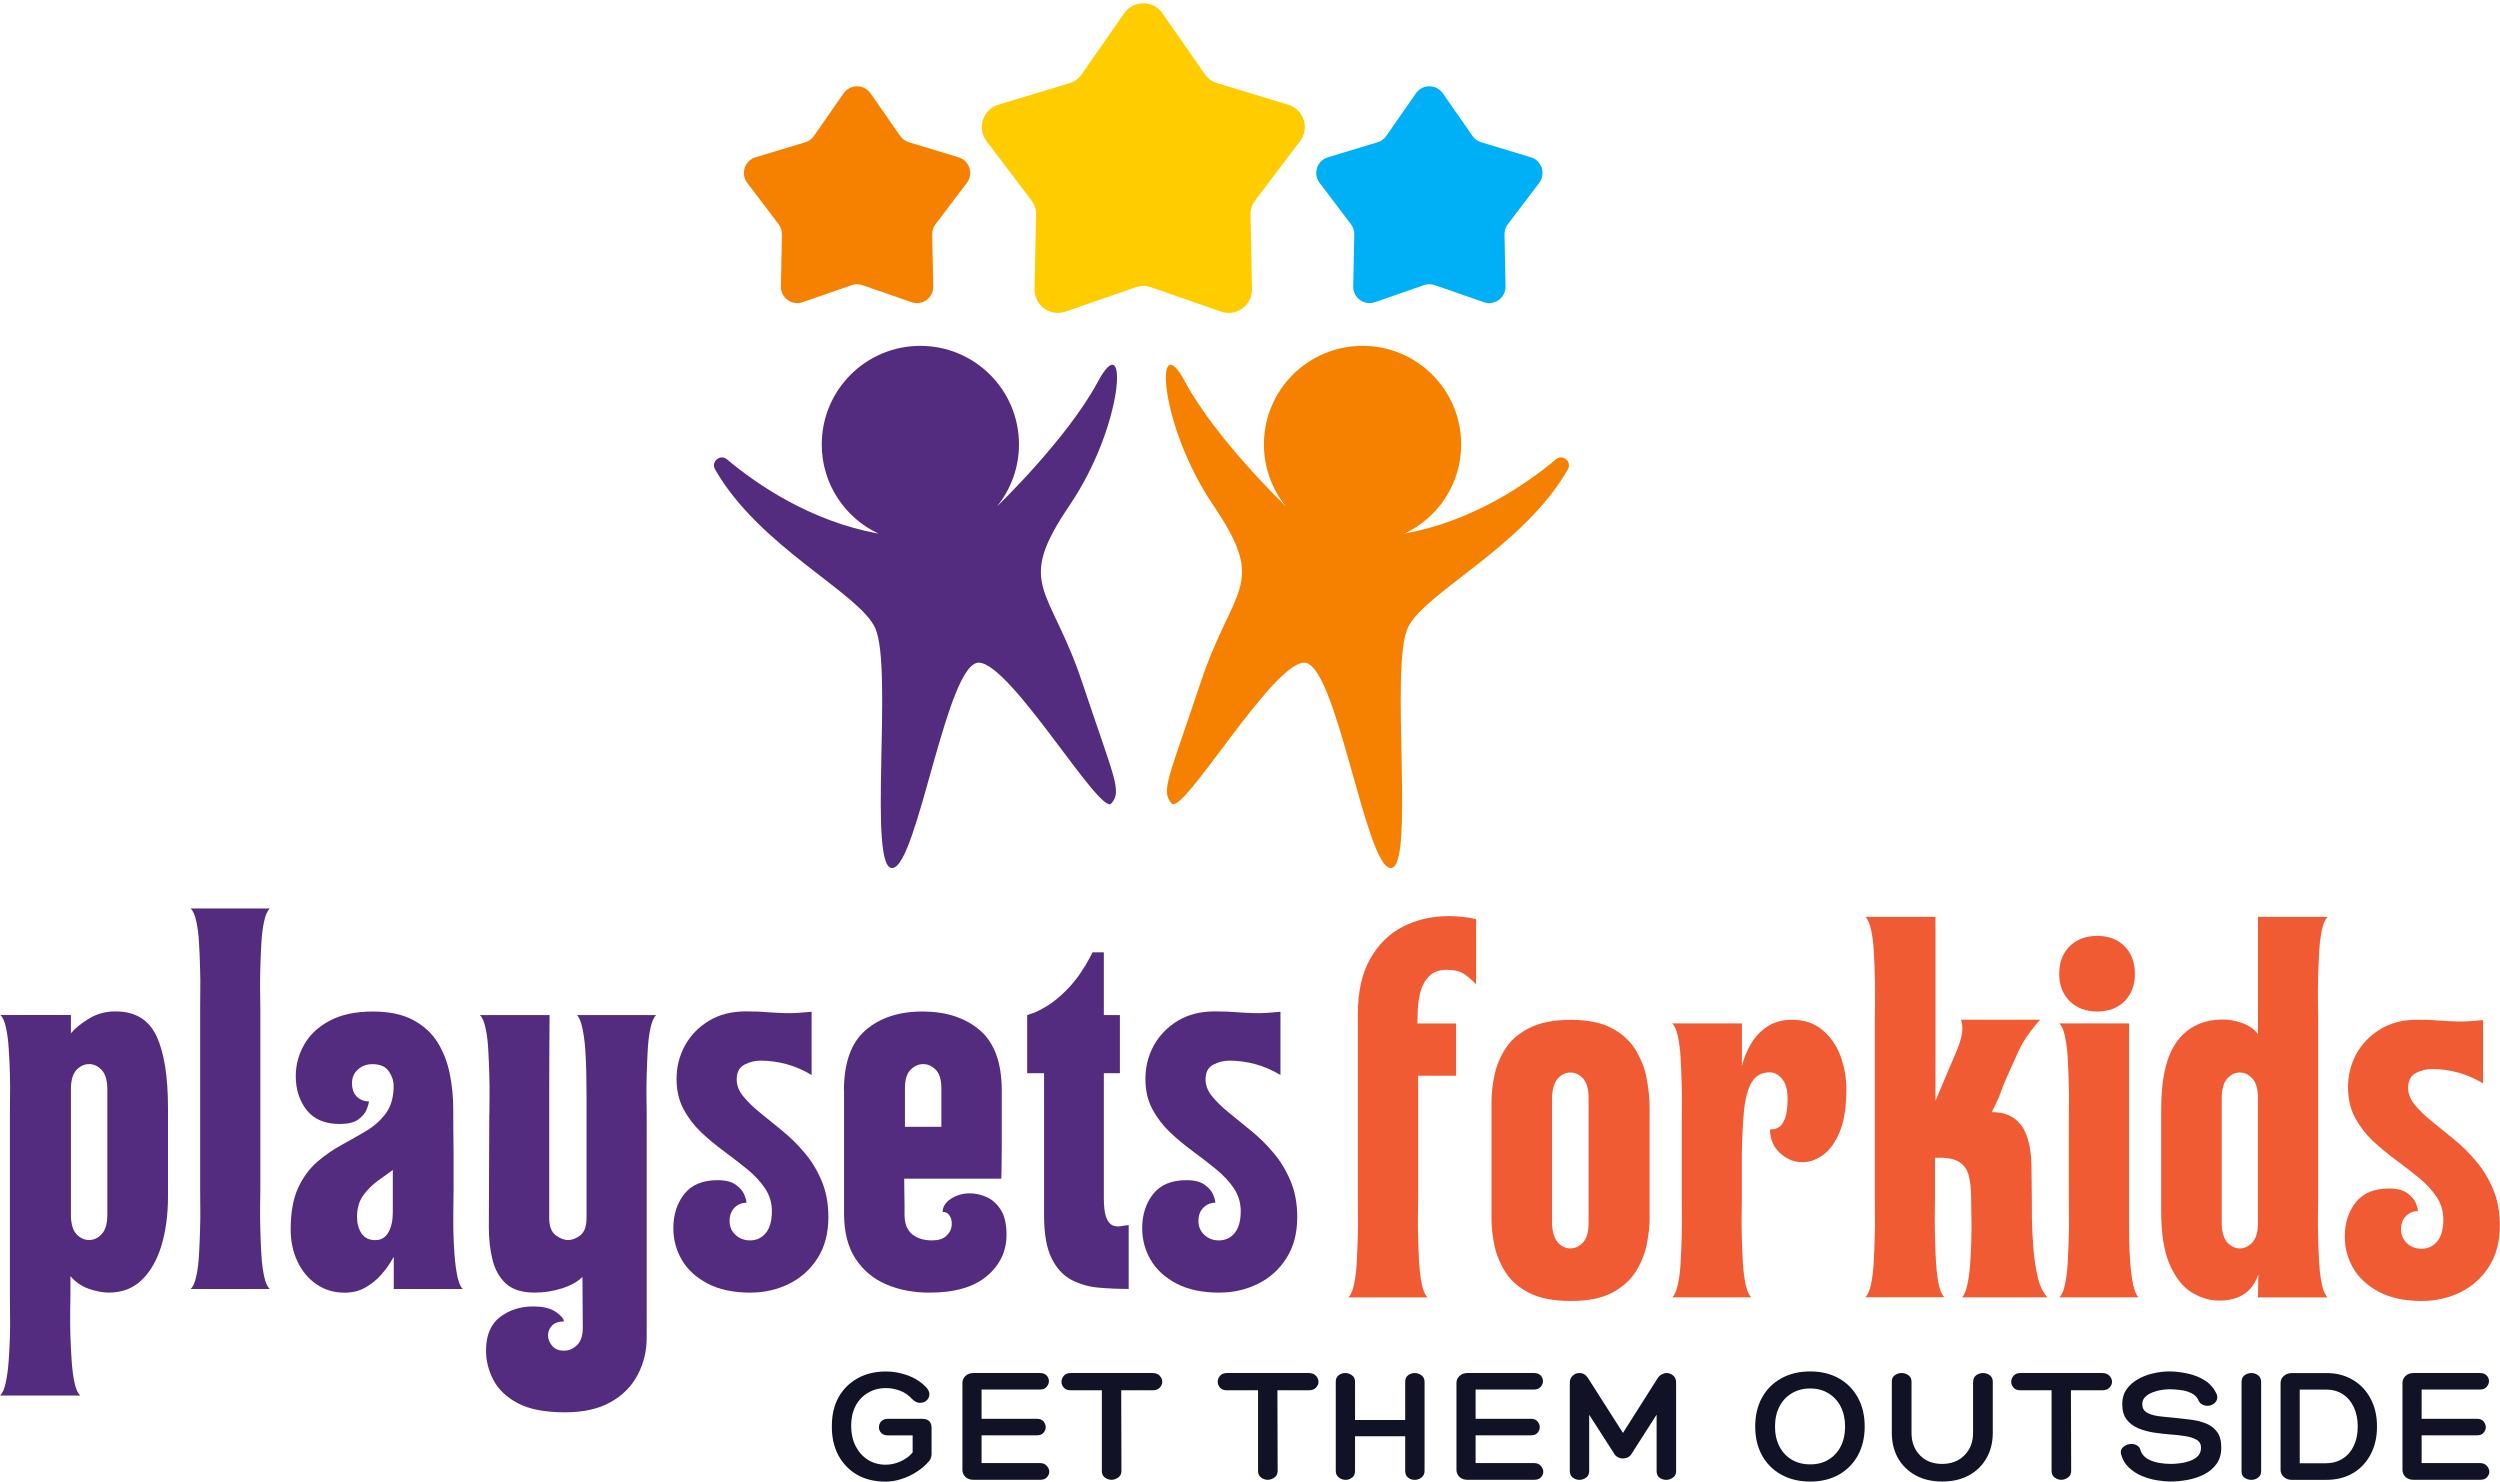 <?xml version="1.0" encoding="UTF-8"?><svg id="Layer_2" xmlns="http://www.w3.org/2000/svg" xmlns:xlink="http://www.w3.org/1999/xlink" viewBox="0 0 451.63 267.65"><defs><style>.cls-1{fill:#121226;}.cls-1,.cls-2,.cls-3,.cls-4,.cls-5,.cls-6,.cls-7{stroke-width:0px;}.cls-8{clip-path:url(#clippath-2);}.cls-2{fill:#00b0f6;}.cls-3{fill:#f68000;}.cls-4{fill:none;}.cls-9{clip-path:url(#clippath-1);}.cls-5{fill:#542c7f;}.cls-10{clip-path:url(#clippath);}.cls-6{fill:#f15b33;}.cls-7{fill:#fc0;}</style><clipPath id="clippath"><rect class="cls-4" x="176.79" width="60" height="57.24"/></clipPath><clipPath id="clippath-1"><rect class="cls-4" x="128.79" y="61.24" width="73.33" height="95.76"/></clipPath><clipPath id="clippath-2"><rect class="cls-4" x="210.12" y="61.24" width="73.33" height="95.76"/></clipPath></defs><g id="Layer_1-2"><g class="cls-10"><path class="cls-7" d="M209.99,2.4l7.66,11c.54.78,1.33,1.35,2.24,1.63l12.83,3.89c2.81.85,3.91,4.24,2.14,6.58l-8.1,10.68c-.57.76-.88,1.69-.85,2.64l.27,13.4c.06,2.94-2.83,5.03-5.6,4.07l-12.66-4.4c-.9-.31-1.87-.31-2.77,0l-12.66,4.4c-2.78.96-5.66-1.13-5.6-4.07l.28-13.4c.02-.95-.28-1.88-.86-2.64l-8.09-10.68c-1.78-2.34-.67-5.73,2.14-6.58l12.83-3.89c.91-.27,1.7-.84,2.24-1.63l7.65-11c1.68-2.41,5.25-2.41,6.93,0Z"/></g><path class="cls-3" d="M157.26,16.86l5.36,7.7c.38.55.93.95,1.57,1.14l8.98,2.72c1.97.6,2.74,2.97,1.5,4.61l-5.67,7.48c-.41.53-.61,1.18-.6,1.84l.19,9.39c.04,2.06-1.98,3.53-3.92,2.85l-8.87-3.08c-.63-.22-1.31-.22-1.94,0l-8.87,3.08c-1.94.68-3.96-.8-3.92-2.85l.19-9.39c.01-.66-.2-1.31-.6-1.84l-5.67-7.48c-1.24-1.64-.47-4.02,1.49-4.61l8.99-2.72c.64-.19,1.19-.59,1.57-1.14l5.36-7.7c1.18-1.69,3.68-1.69,4.85,0Z"/><path class="cls-2" d="M260.65,16.86l5.36,7.7c.38.55.93.95,1.57,1.14l8.98,2.72c1.97.6,2.74,2.97,1.5,4.61l-5.67,7.48c-.4.53-.61,1.18-.6,1.84l.19,9.39c.04,2.06-1.98,3.53-3.93,2.85l-8.86-3.08c-.63-.22-1.31-.22-1.94,0l-8.86,3.08c-1.95.68-3.97-.8-3.93-2.85l.19-9.39c.02-.66-.2-1.31-.6-1.84l-5.67-7.48c-1.24-1.64-.47-4.02,1.5-4.61l8.98-2.72c.64-.19,1.19-.59,1.57-1.14l5.36-7.7c1.17-1.69,3.67-1.69,4.85,0Z"/><g class="cls-9"><path class="cls-5" d="M193.22,91.28c9.95-14.64,10.66-32.69,5.11-22.32s-18.23,22.54-18.23,22.54h0c2.48-3.07,3.98-6.96,3.98-11.21,0-9.84-7.97-17.81-17.82-17.81s-17.81,7.97-17.81,17.81c0,7.13,4.19,13.26,10.23,16.1-.02,0-.04,0-.06,0-12.23-2.26-21.86-8.85-27.29-13.41-1.22-1.02-2.95.42-2.16,1.8,8.01,14.05,26.08,22.34,28.94,28.68,3.27,7.25-1.42,43.78,3.13,43.35s9.81-37.39,15.64-37.1c5.83.28,21.89,27.72,23.88,25.44s.57-4.41-5.26-21.89-12.22-17.34-2.27-31.98Z"/></g><g class="cls-8"><path class="cls-3" d="M219.19,91.28c-9.95-14.64-10.66-32.69-5.11-22.32s18.23,22.54,18.23,22.54h0c-2.48-3.07-3.98-6.96-3.98-11.21,0-9.84,7.97-17.81,17.82-17.81s17.81,7.97,17.81,17.81c0,7.13-4.19,13.26-10.23,16.1.02,0,.04,0,.06,0,12.23-2.26,21.86-8.85,27.29-13.41,1.22-1.02,2.95.42,2.16,1.8-8.01,14.05-26.08,22.34-28.94,28.68-3.27,7.25,1.42,43.78-3.13,43.35s-9.81-37.39-15.64-37.1c-5.83.28-21.89,27.72-23.88,25.44s-.57-4.41,5.26-21.89,12.22-17.34,2.27-31.98Z"/></g><path class="cls-5" d="M0,252.1c.44-.39.78-1.15,1.02-2.27.25-1.11.43-2.41.54-3.9.11-1.47.19-2.98.23-4.52.04-1.53.05-2.93.02-4.21-.02-1.28-.02-2.27-.02-2.98v-32.98c0-.69,0-1.68.02-2.96.03-1.28.02-2.68-.02-4.21-.04-1.54-.11-3.05-.21-4.52-.08-1.48-.25-2.78-.5-3.9-.24-1.13-.58-1.89-1.02-2.29h12.75v3.31c.73-.89,1.82-1.77,3.25-2.65,1.43-.88,3.03-1.31,4.79-1.31,3.55,0,6.03,1.49,7.42,4.46,1.39,2.96,2.08,7.3,2.08,13.02v15.96c0,3.29-.4,6.25-1.19,8.88-.79,2.61-1.98,4.68-3.56,6.21-1.58,1.52-3.56,2.27-5.94,2.27-1.1,0-2.31-.23-3.63-.69-1.32-.47-2.43-1.23-3.31-2.29v3.63c0,.71-.02,1.7-.04,2.98-.02,1.28,0,2.68.04,4.21.05,1.54.13,3.06.23,4.56.11,1.5.28,2.8.52,3.92.25,1.13.59,1.88,1.04,2.27H0ZM12.81,196.58v23.08c.04,1.54.39,2.66,1.04,3.33.67.68,1.42,1.02,2.25,1.02s1.57-.34,2.23-1.02c.67-.68,1.02-1.79,1.06-3.33v-23.08c-.04-1.54-.4-2.65-1.06-3.33-.66-.68-1.4-1.02-2.23-1.02s-1.58.34-2.25,1.02c-.66.68-1,1.79-1.04,3.33Z"/><path class="cls-5" d="M34.43,164.12h14.31c-.43.41-.77,1.17-1.02,2.29-.24,1.11-.41,2.41-.5,3.88-.08,1.47-.15,2.98-.19,4.52s-.06,2.95-.04,4.23c.03,1.27.04,2.25.04,2.96v32.98c0,.71-.02,1.7-.04,2.98-.02,1.27,0,2.67.04,4.21s.1,3.05.19,4.52c.09,1.47.26,2.77.5,3.9.25,1.13.59,1.89,1.02,2.27h-14.31c.44-.39.78-1.15,1.02-2.27.25-1.13.42-2.42.5-3.9.08-1.47.15-2.98.19-4.52.05-1.54.07-2.94.04-4.21-.02-1.28-.02-2.27-.02-2.98v-32.98c0-.71,0-1.69.02-2.96.03-1.28.01-2.69-.04-4.23-.04-1.54-.1-3.05-.19-4.52-.08-1.47-.25-2.76-.5-3.88-.24-1.13-.58-1.89-1.02-2.29Z"/><path class="cls-5" d="M62.2,233.52c-1.85,0-3.51-.49-4.98-1.48-1.47-1-2.63-2.36-3.46-4.1-.83-1.73-1.25-3.68-1.25-5.83,0-3.08.45-5.59,1.35-7.52.9-1.93,2.05-3.5,3.46-4.71,1.4-1.21,2.9-2.24,4.48-3.1,1.58-.86,3.07-1.71,4.48-2.56,1.42-.86,2.57-1.92,3.48-3.17.9-1.26,1.35-2.9,1.35-4.92,0-.89-.29-1.76-.88-2.6-.57-.86-1.56-1.29-2.96-1.29-1.02,0-1.89.32-2.6.96-.72.64-1.08,1.46-1.08,2.46,0,1.06.29,1.88.88,2.46.59.57,1.32.85,2.17.85,0,.31-.14.79-.4,1.46-.27.66-.77,1.26-1.52,1.81-.75.54-1.85.81-3.31.81-2.68,0-4.68-.83-6-2.5-1.32-1.68-1.98-3.73-1.98-6.15,0-2.01.51-3.91,1.52-5.69,1.01-1.79,2.55-3.23,4.63-4.33,2.07-1.09,4.66-1.65,7.77-1.65,2.94,0,5.36.51,7.25,1.52,1.9,1,3.38,2.35,4.44,4.04,1.05,1.7,1.79,3.59,2.21,5.69.42,2.08.63,4.2.63,6.35v1.17c0,.77,0,1.77.02,3,.03,1.22.04,2.51.04,3.85v6.63c0,.71-.02,1.7-.04,2.98-.02,1.27-.02,2.67,0,4.21.03,1.54.09,3.05.21,4.52.11,1.47.28,2.77.52,3.9.25,1.13.57,1.89.96,2.27h-12.46v-5.81s-.2.33-.6,1c-.39.66-.96,1.41-1.71,2.27-.75.86-1.68,1.61-2.77,2.25-1.1.64-2.38.96-3.83.96ZM70.97,211.35c-.79.57-1.7,1.22-2.71,1.96-1,.72-1.88,1.6-2.63,2.63-.75,1.03-1.13,2.33-1.13,3.92,0,1.16.27,2.14.81,2.96.55.81,1.38,1.21,2.48,1.21s1.84-.47,2.38-1.42c.53-.94.79-2.15.79-3.6v-7.65Z"/><path class="cls-5" d="M88.41,201.25c0-.69,0-1.68.02-2.96.03-1.28.01-2.68-.04-4.21-.04-1.54-.1-3.05-.19-4.52-.08-1.48-.25-2.78-.5-3.9-.24-1.13-.58-1.89-1.02-2.29h12.6c0,2.17-.02,4.33-.04,6.48-.02,2.16-.02,4.33-.02,6.52v23.63c0,1.53.4,2.58,1.19,3.17.79.57,1.53.85,2.23.85s1.44-.28,2.19-.85c.75-.58,1.13-1.64,1.13-3.17v-21.65c0-1.28-.02-2.68-.04-4.21-.02-1.54-.08-3.06-.19-4.56-.11-1.5-.29-2.8-.54-3.92-.24-1.13-.56-1.89-.96-2.29h14.31c-.43.41-.77,1.17-1.02,2.29-.24,1.11-.41,2.42-.5,3.92-.08,1.5-.15,3.02-.19,4.56-.04,1.53-.06,2.93-.04,4.21.03,1.28.04,2.27.04,2.98v40.23c0,2.5-.55,4.78-1.65,6.85-1.1,2.07-2.74,3.71-4.92,4.92-2.18,1.21-4.92,1.81-8.21,1.81-3.61,0-6.45-.55-8.52-1.65-2.06-1.1-3.53-2.51-4.42-4.23-.88-1.71-1.31-3.47-1.31-5.27,0-2.72.83-4.74,2.5-6.04,1.68-1.29,3.69-1.94,6.02-1.94,1.75,0,3.11.32,4.08.98.97.67,1.46,1.24,1.46,1.73-.93,0-1.64.25-2.13.75-.49.51-.73,1.09-.73,1.75s.24,1.29.73,1.88c.48.59,1.19.9,2.13.9s1.71-.34,2.4-1.02c.68-.68,1.02-1.72,1.02-3.13l-.06-9.17c-.88.88-2.12,1.57-3.73,2.08-1.6.5-3.24.75-4.92.75-2.24,0-3.95-.54-5.15-1.6-1.18-1.08-1.99-2.51-2.44-4.29-.45-1.79-.67-3.76-.67-5.92,0-3.39.01-6.8.04-10.23.03-3.43.04-6.84.04-10.23Z"/><path class="cls-5" d="M135.64,233.52c-3.13,0-5.74-.55-7.83-1.65-2.08-1.11-3.64-2.54-4.65-4.29-1.02-1.76-1.52-3.66-1.52-5.69,0-2.46.66-4.52,1.98-6.19,1.32-1.67,3.32-2.5,6-2.5,1.46,0,2.56.28,3.31.83.75.54,1.26,1.14,1.52,1.77.26.63.4,1.12.4,1.48-.85,0-1.57.3-2.17.9-.58.58-.88,1.39-.88,2.4s.36,1.85,1.08,2.52c.72.66,1.59.98,2.6.98,1.19,0,2.15-.45,2.88-1.35.72-.9,1.08-2.21,1.08-3.92,0-1.54-.42-2.92-1.25-4.15-.83-1.23-1.91-2.38-3.21-3.44-1.29-1.05-2.68-2.13-4.15-3.21-1.47-1.08-2.86-2.23-4.17-3.46-1.29-1.23-2.35-2.63-3.19-4.19-.83-1.57-1.25-3.38-1.25-5.44,0-2.17.5-4.17,1.5-6.02,1.01-1.84,2.46-3.34,4.33-4.48,1.88-1.14,4.1-1.71,6.69-1.71,1.58,0,2.91.05,3.98.15,1.08.08,2.21.14,3.4.17,1.19.02,2.69-.07,4.5-.25v11.42c-1.49-.89-3-1.54-4.54-1.96s-3.1-.63-4.69-.63c-1.02,0-1.97.24-2.88.71-.91.46-1.38,1.3-1.42,2.52-.04,1.11.33,2.16,1.13,3.15.79.99,1.81,1.99,3.06,3,1.25,1.02,2.59,2.1,4.02,3.27,1.43,1.16,2.77,2.47,4.02,3.96,1.26,1.47,2.3,3.17,3.1,5.08.82,1.91,1.23,4.1,1.23,6.6,0,2.91-.66,5.37-1.96,7.4-1.29,2.03-3.01,3.57-5.15,4.63-2.13,1.05-4.44,1.58-6.94,1.58Z"/><path class="cls-5" d="M152.46,196.98c0-4.97,1.29-8.59,3.88-10.85,2.59-2.26,6.03-3.4,10.31-3.4s7.76,1.14,10.38,3.4c2.63,2.27,3.94,5.89,3.94,10.85v10.35c0,1.67-.02,3.02-.04,4.06-.03,1.03-.04,1.54-.04,1.54h-17.54c0,.57,0,1.3.02,2.19.03.88.04,1.74.04,2.6v1.94c.05,1.54.54,2.67,1.46,3.38.93.7,2.09,1.04,3.5,1.04,1.14,0,1.99-.26,2.56-.79.57-.53.9-1.11.98-1.77.09-.67,0-1.26-.29-1.79-.28-.53-.72-.79-1.33-.79,0-.93.5-1.72,1.5-2.38,1.01-.65,2.14-.98,3.38-.98,1.05,0,2.09.23,3.1.69,1.01.46,1.86,1.23,2.54,2.31.68,1.07,1.02,2.57,1.02,4.5,0,2.96-1.18,5.44-3.54,7.44-2.35,2-5.81,3-10.38,3-2.86,0-5.46-.49-7.79-1.48-2.33-1-4.2-2.55-5.58-4.67-1.38-2.11-2.06-4.81-2.06-8.1v-22.29ZM163.48,196.58v6.98h6.58v-6.98c0-1.54-.34-2.65-1.02-3.33-.68-.68-1.44-1.02-2.27-1.02s-1.59.34-2.27,1.02c-.68.68-1.02,1.79-1.02,3.33Z"/><path class="cls-5" d="M188.6,193.87h-3.04v-10.5s.39-.11,1.04-.35c.67-.23,1.53-.67,2.58-1.31,1.05-.64,2.16-1.53,3.31-2.67,1.05-1.05,1.94-2.13,2.67-3.21.72-1.08,1.27-1.98,1.65-2.71.38-.72.56-1.08.56-1.08h2.04v11.33h2.9v10.5h-2.9v22.48c0,1.58.14,2.77.42,3.54.29.77.67,1.25,1.13,1.46.47.2.97.25,1.5.17.53-.09,1.01-.17,1.44-.21v11.54c-1.79,0-3.59-.07-5.4-.23-1.81-.15-3.46-.63-4.96-1.42-1.49-.79-2.68-2.09-3.58-3.92-.91-1.83-1.35-4.42-1.35-7.77v-25.65Z"/><path class="cls-5" d="M220.34,233.52c-3.13,0-5.74-.55-7.83-1.65-2.08-1.11-3.64-2.54-4.65-4.29-1.02-1.76-1.52-3.66-1.52-5.69,0-2.46.66-4.52,1.98-6.19,1.32-1.67,3.32-2.5,6-2.5,1.46,0,2.56.28,3.31.83.75.54,1.26,1.14,1.52,1.77.26.63.4,1.12.4,1.48-.85,0-1.57.3-2.17.9-.58.58-.88,1.39-.88,2.4s.36,1.85,1.08,2.52c.72.66,1.59.98,2.6.98,1.19,0,2.15-.45,2.88-1.35.72-.9,1.08-2.21,1.08-3.92,0-1.54-.42-2.92-1.25-4.15-.83-1.23-1.91-2.38-3.21-3.44-1.29-1.05-2.68-2.13-4.15-3.21-1.47-1.08-2.86-2.23-4.17-3.46-1.29-1.23-2.35-2.63-3.19-4.19-.83-1.57-1.25-3.38-1.25-5.44,0-2.17.5-4.17,1.5-6.02,1.01-1.84,2.46-3.34,4.33-4.48,1.88-1.14,4.1-1.71,6.69-1.71,1.58,0,2.91.05,3.98.15,1.08.08,2.21.14,3.4.17,1.19.02,2.69-.07,4.5-.25v11.42c-1.49-.89-3-1.54-4.54-1.96s-3.1-.63-4.69-.63c-1.02,0-1.97.24-2.88.71-.91.46-1.38,1.3-1.42,2.52-.04,1.11.33,2.16,1.13,3.15.79.99,1.81,1.99,3.06,3,1.25,1.02,2.59,2.1,4.02,3.27,1.43,1.16,2.77,2.47,4.02,3.96,1.26,1.47,2.3,3.17,3.1,5.08.82,1.91,1.23,4.1,1.23,6.6,0,2.91-.66,5.37-1.96,7.4-1.29,2.03-3.01,3.57-5.15,4.63-2.13,1.05-4.44,1.58-6.94,1.58Z"/><path class="cls-6" d="M243.57,234.37c.44-.39.78-1.15,1.02-2.27.25-1.13.42-2.42.5-3.9.08-1.47.15-2.98.19-4.52.05-1.54.07-2.94.04-4.21-.02-1.28-.02-2.27-.02-2.98v-33.38c0-3.92.72-7.18,2.17-9.79,1.46-2.63,3.42-4.58,5.9-5.88,2.48-1.29,5.27-1.94,8.35-1.94.79,0,1.6.04,2.44.13s1.67.22,2.5.4v11.81c-.57-.63-1.24-1.22-2.02-1.79-.77-.57-1.87-.85-3.31-.85-1.36,0-2.42.39-3.17,1.17-.75.77-1.27,1.71-1.56,2.83-.28,1.11-.44,2.2-.48,3.25-.04,1.06-.06,1.87-.06,2.44h6.98v9.44h-6.85v22.17c0,.71-.02,1.7-.04,2.98-.02,1.27,0,2.67.04,4.21s.1,3.05.19,4.52c.09,1.47.26,2.77.5,3.9.25,1.13.59,1.89,1.02,2.27h-14.31Z"/><path class="cls-6" d="M269.44,220.18v-21.1c0-1.58.19-3.23.56-4.94.38-1.72,1.06-3.34,2.06-4.85,1.01-1.51,2.46-2.73,4.35-3.65,1.9-.93,4.36-1.4,7.4-1.4s5.61.52,7.48,1.56c1.88,1.03,3.29,2.35,4.25,3.98.97,1.63,1.63,3.35,1.96,5.19.33,1.82.5,3.52.5,5.1v20.1c0,1.36-.17,2.89-.5,4.58-.33,1.7-.99,3.33-1.96,4.9-.96,1.56-2.38,2.84-4.25,3.85-1.86,1.01-4.35,1.52-7.48,1.52s-5.49-.46-7.4-1.38c-1.89-.93-3.34-2.15-4.35-3.67-1-1.53-1.69-3.15-2.06-4.85-.38-1.72-.56-3.38-.56-4.96ZM280.38,198.1v23.08c.09,1.54.46,2.66,1.1,3.33.64.68,1.38,1.02,2.21,1.02s1.57-.34,2.23-1.02c.67-.68,1.02-1.79,1.06-3.33v-23.08c-.04-1.54-.4-2.65-1.06-3.33-.66-.68-1.4-1.02-2.23-1.02s-1.57.34-2.21,1.02c-.64.68-1.01,1.79-1.1,3.33Z"/><path class="cls-6" d="M316.39,234.37h-14.31c.44-.39.78-1.15,1.02-2.27.25-1.13.42-2.42.5-3.9.08-1.47.15-2.98.19-4.52.05-1.54.07-2.94.04-4.21-.02-1.28-.02-2.27-.02-2.98v-13.73c0-.69,0-1.68.02-2.96.03-1.28.01-2.68-.04-4.21-.04-1.54-.1-3.05-.19-4.52-.08-1.48-.25-2.78-.5-3.9-.24-1.13-.58-1.89-1.02-2.29h12.6v7.67c.34-1.36.88-2.67,1.6-3.92.73-1.26,1.71-2.31,2.94-3.15,1.23-.83,2.73-1.25,4.5-1.25,2.23,0,4.07.62,5.52,1.85,1.46,1.22,2.54,2.79,3.25,4.71s1.06,3.91,1.06,5.96c0,3.21-.4,5.77-1.19,7.69s-1.8,3.32-3.02,4.21c-1.21.88-2.45,1.31-3.71,1.31-1.5,0-2.85-.55-4.06-1.65-1.21-1.11-1.81-2.54-1.81-4.29h.48c.33,0,.71-.13,1.13-.4.42-.26.78-.78,1.08-1.54.32-.78.48-1.96.48-3.54,0-1.67-.33-2.88-1-3.65-.66-.78-1.4-1.17-2.23-1.17-1.46,0-2.54.6-3.25,1.79-.7,1.18-1.16,2.87-1.38,5.06-.22,2.2-.35,4.81-.4,7.85v8.04c0,.71-.02,1.7-.04,2.98-.02,1.27,0,2.67.04,4.21s.1,3.05.19,4.52c.09,1.47.26,2.77.5,3.9.25,1.13.59,1.89,1.02,2.27Z"/><path class="cls-6" d="M338.71,183.51c0-.71,0-1.69.02-2.96.03-1.28.01-2.69-.04-4.23-.04-1.54-.1-3.05-.19-4.52-.08-1.47-.25-2.76-.5-3.88-.24-1.13-.58-1.89-1.02-2.29h12.67v33.25c.53-1.23.98-2.3,1.35-3.21.38-.9.76-1.8,1.15-2.71.4-.9.84-1.94,1.33-3.13.43-1.01.73-1.99.92-2.94.18-.94.14-1.83-.13-2.67h14.31c-.57.57-1.24,1.39-2.02,2.44-.77,1.06-1.41,2.16-1.94,3.29-.83,1.85-1.47,3.27-1.92,4.27-.45.99-.78,1.79-1,2.4-.21.61-.45,1.23-.71,1.85-.27.61-.66,1.43-1.19,2.44,1.58,0,2.85.32,3.81.96.97.64,1.69,1.45,2.15,2.44.47.99.79,2.06.96,3.21.18,1.14.27,2.22.27,3.23l.06,5.67c0,.83,0,2.1.02,3.79.03,1.7.11,3.49.27,5.38.15,1.89.42,3.64.81,5.25.4,1.6.98,2.77,1.73,3.52h-15.44c.4-.39.72-1.15.96-2.27.25-1.13.42-2.42.52-3.9.11-1.47.18-2.98.21-4.52.03-1.54.03-2.94,0-4.21-.03-1.28-.04-2.27-.04-2.98,0-1.71-.16-3.11-.46-4.21-.31-1.11-.93-1.93-1.88-2.46-.95-.53-2.34-.74-4.19-.65v7.31c0,.71-.02,1.7-.04,2.98-.02,1.27,0,2.67.04,4.21s.1,3.05.19,4.52c.09,1.47.26,2.77.5,3.9.25,1.13.59,1.89,1.02,2.27h-14.31c.44-.39.78-1.15,1.02-2.27.25-1.13.42-2.42.5-3.9.08-1.47.15-2.98.19-4.52.05-1.54.07-2.94.04-4.21-.02-1.28-.02-2.27-.02-2.98v-32.98Z"/><path class="cls-6" d="M386.32,234.37h-14.31c.44-.39.78-1.15,1.02-2.27.25-1.13.42-2.42.5-3.9.08-1.47.15-2.98.19-4.52.05-1.54.07-2.94.04-4.21-.02-1.28-.02-2.27-.02-2.98v-13.73c0-.69,0-1.68.02-2.96.03-1.28.01-2.68-.04-4.21-.04-1.54-.1-3.05-.19-4.52-.08-1.48-.25-2.78-.5-3.9-.24-1.13-.58-1.89-1.02-2.29h12.6v34.58c0,1.27,0,2.67.02,4.21.03,1.54.09,3.05.21,4.52.11,1.47.28,2.77.52,3.9.25,1.13.57,1.89.96,2.27ZM372,175.93c0-2.07.63-3.73,1.88-4.98,1.26-1.25,2.93-1.88,5-1.88s3.7.63,4.94,1.88c1.23,1.25,1.85,2.91,1.85,4.98s-.62,3.67-1.85,4.92c-1.24,1.25-2.89,1.88-4.94,1.88s-3.74-.63-5-1.88c-1.25-1.25-1.88-2.89-1.88-4.92Z"/><path class="cls-6" d="M400.83,234.95c-1.63,0-3.24-.48-4.85-1.44-1.6-.97-2.93-2.63-3.98-4.98-1.06-2.36-1.58-5.63-1.58-9.79v-18.27c0-5.72.98-9.86,2.94-12.44,1.96-2.57,4.71-3.85,8.27-3.85,1.05,0,2.19.21,3.4.63s2.17,1.08,2.88,2v-21.17h12.6c-.45.41-.79,1.17-1.04,2.29-.24,1.11-.41,2.42-.5,3.92-.08,1.49-.15,3-.19,4.54s-.06,2.95-.04,4.23c.03,1.28.04,2.27.04,2.96v32.92c0,.71-.02,1.7-.04,2.98-.02,1.27,0,2.67.04,4.21s.1,3.05.19,4.52c.09,1.47.26,2.77.5,3.9.25,1.13.59,1.89,1.04,2.27h-12.6l.06-4.15c-1.06,3.16-3.43,4.73-7.13,4.73ZM401.36,198.1v23.08c.05,1.54.41,2.66,1.06,3.33.67.68,1.4,1.02,2.19,1.02.83,0,1.57-.34,2.23-1.02.67-.68,1.02-1.79,1.06-3.33v-23.08c-.04-1.54-.4-2.65-1.06-3.33-.66-.68-1.4-1.02-2.23-1.02s-1.52.34-2.19,1.02c-.66.68-1.01,1.79-1.06,3.33Z"/><path class="cls-6" d="M437.59,235.03c-3.13,0-5.74-.55-7.83-1.65-2.08-1.11-3.64-2.54-4.65-4.29-1.02-1.76-1.52-3.66-1.52-5.69,0-2.46.66-4.52,1.98-6.19,1.32-1.67,3.32-2.5,6-2.5,1.46,0,2.56.28,3.31.83.75.54,1.26,1.14,1.52,1.77.26.63.4,1.12.4,1.48-.85,0-1.57.3-2.17.9-.58.58-.88,1.39-.88,2.4s.36,1.85,1.08,2.52c.72.66,1.59.98,2.6.98,1.19,0,2.15-.45,2.88-1.35.72-.9,1.08-2.21,1.08-3.92,0-1.54-.42-2.92-1.25-4.15-.83-1.23-1.91-2.38-3.21-3.44-1.29-1.05-2.68-2.13-4.15-3.21-1.47-1.08-2.86-2.23-4.17-3.46-1.29-1.23-2.35-2.63-3.19-4.19-.83-1.57-1.25-3.38-1.25-5.44,0-2.17.5-4.17,1.5-6.02,1.01-1.84,2.46-3.34,4.33-4.48,1.88-1.14,4.1-1.71,6.69-1.71,1.58,0,2.91.05,3.98.15,1.08.08,2.21.14,3.4.17,1.19.02,2.69-.07,4.5-.25v11.42c-1.49-.89-3-1.54-4.54-1.96s-3.1-.63-4.69-.63c-1.02,0-1.97.24-2.88.71-.91.46-1.38,1.3-1.42,2.52-.04,1.11.33,2.16,1.13,3.15.79.99,1.81,1.99,3.06,3,1.25,1.02,2.59,2.1,4.02,3.27,1.43,1.16,2.77,2.47,4.02,3.96,1.26,1.47,2.3,3.17,3.1,5.08.82,1.91,1.23,4.1,1.23,6.6,0,2.91-.66,5.37-1.96,7.4-1.29,2.03-3.01,3.57-5.15,4.63-2.13,1.05-4.44,1.58-6.94,1.58Z"/><path class="cls-1" d="M168.29,262.67c0,.21-.04.43-.1.65-.06.22-.18.43-.35.63-.6.71-1.33,1.35-2.21,1.92-.86.56-1.78.99-2.75,1.31-.97.32-1.93.48-2.88.48-2,0-3.74-.42-5.21-1.27-1.46-.86-2.58-2.05-3.38-3.56-.79-1.53-1.17-3.29-1.13-5.29,0-1.96.4-3.67,1.21-5.13.82-1.46,1.96-2.59,3.44-3.42,1.47-.82,3.19-1.23,5.15-1.23,1.33,0,2.65.24,3.96.73,1.3.49,2.4,1.2,3.29,2.15.42.45.6.89.56,1.33-.04.45-.23.81-.56,1.08-.33.27-.74.39-1.21.38-.47-.03-.93-.27-1.38-.73-.64-.69-1.37-1.19-2.19-1.48-.82-.3-1.65-.46-2.48-.46-1.25,0-2.35.29-3.31.88-.96.57-1.7,1.37-2.23,2.4-.52,1.03-.77,2.23-.77,3.6.01,1.35.28,2.55.81,3.6.53,1.04,1.26,1.86,2.19,2.46.94.6,2.03.9,3.25.9.89,0,1.77-.19,2.65-.58.89-.4,1.63-.94,2.21-1.63v-3.08h-4.42c-.57,0-.99-.15-1.27-.46-.27-.3-.4-.64-.4-1,0-.4.13-.76.4-1.06.28-.32.7-.48,1.27-.48h6.02c.71,0,1.19.16,1.44.46.25.29.38.68.38,1.17v4.75Z"/><path class="cls-1" d="M187.88,264.31c.53,0,.94.17,1.23.5s.44.69.44,1.06-.14.7-.42,1c-.27.31-.68.46-1.25.46h-12.02c-.6,0-1.08-.17-1.46-.52-.36-.36-.54-.79-.54-1.29v-15.69c0-.48.18-.9.54-1.25.38-.36.86-.54,1.46-.54h12.02c.54,0,.94.16,1.21.46.26.29.4.63.4,1s-.14.71-.42,1.04c-.27.32-.66.48-1.19.48h-10.56v5.29h10.02c.53,0,.92.16,1.17.48.26.31.4.66.4,1.04,0,.36-.14.7-.4,1-.25.31-.64.46-1.17.46h-10.02v5.02h10.56Z"/><path class="cls-1" d="M208.2,248.04c.58,0,1.02.17,1.31.5.3.32.46.68.46,1.08s-.16.74-.46,1.06c-.29.32-.73.48-1.31.48h-5.65l.04,14.56c0,.54-.2.95-.6,1.21-.39.27-.79.4-1.19.4s-.81-.13-1.19-.4c-.38-.26-.56-.67-.56-1.21v-14.56h-5.6c-.58,0-1.01-.16-1.27-.48-.28-.32-.42-.67-.42-1.06s.14-.76.42-1.08c.27-.33.69-.5,1.27-.5h14.75Z"/><path class="cls-1" d="M236.42,248.04c.58,0,1.02.17,1.31.5.3.32.46.68.46,1.08s-.16.74-.46,1.06c-.29.32-.73.48-1.31.48h-5.65l.04,14.56c0,.54-.2.95-.6,1.21-.39.27-.79.4-1.19.4s-.81-.13-1.19-.4c-.38-.26-.56-.67-.56-1.21v-14.56h-5.6c-.58,0-1.01-.16-1.27-.48-.28-.32-.42-.67-.42-1.06s.14-.76.42-1.08c.27-.33.69-.5,1.27-.5h14.75Z"/><path class="cls-1" d="M255.58,248.04c.42,0,.81.14,1.19.4.39.27.58.66.58,1.19v16.08c0,.54-.2.95-.58,1.23-.38.27-.77.4-1.19.4-.45,0-.85-.13-1.21-.4-.35-.28-.52-.69-.52-1.23v-6.25h-9.06v6.25c0,.56-.18.97-.54,1.23-.36.27-.74.4-1.15.4-.45,0-.85-.14-1.23-.42-.38-.29-.56-.69-.56-1.21v-16.08c0-.53.17-.92.52-1.19.34-.26.74-.4,1.19-.4s.84.14,1.21.4c.38.27.56.66.56,1.19v6.9h9.06v-6.9c0-.53.17-.92.52-1.19.36-.26.76-.4,1.21-.4Z"/><path class="cls-1" d="M277.13,264.31c.53,0,.94.17,1.23.5s.44.69.44,1.06-.14.7-.42,1c-.27.31-.68.46-1.25.46h-12.02c-.6,0-1.08-.17-1.46-.52-.36-.36-.54-.79-.54-1.29v-15.69c0-.48.18-.9.54-1.25.38-.36.86-.54,1.46-.54h12.02c.54,0,.94.16,1.21.46.26.29.4.63.4,1s-.14.71-.42,1.04c-.27.32-.66.48-1.19.48h-10.56v5.29h10.02c.53,0,.92.16,1.17.48.26.31.4.66.4,1.04,0,.36-.14.7-.4,1-.25.31-.64.46-1.17.46h-10.02v5.02h10.56Z"/><path class="cls-1" d="M285.32,248.04c.65,0,1.17.31,1.56.92l6.31,9.9,6.29-9.92c.21-.3.46-.53.75-.67.29-.15.57-.23.85-.23.44,0,.84.16,1.19.46.34.29.52.71.52,1.25v16c0,.53-.2.93-.58,1.19-.38.27-.78.4-1.21.4s-.85-.13-1.21-.4c-.35-.26-.52-.66-.52-1.19v-10.19l-4.5,7.04c-.17.31-.4.53-.69.67-.29.14-.59.21-.9.21s-.62-.08-.94-.25c-.31-.17-.54-.4-.69-.71l-4.46-6.94v10.17c0,.53-.19.93-.56,1.19-.38.27-.77.4-1.19.4-.45,0-.85-.13-1.21-.4-.36-.26-.54-.66-.54-1.19v-15.98c0-.53.17-.94.52-1.25.34-.32.74-.48,1.19-.48Z"/><path class="cls-1" d="M336.86,257.71c0,1.97-.41,3.71-1.23,5.21-.82,1.49-1.97,2.65-3.44,3.48-1.47.83-3.2,1.25-5.17,1.25s-3.73-.42-5.23-1.25c-1.49-.83-2.65-1.99-3.48-3.48-.82-1.5-1.23-3.23-1.23-5.21s.41-3.74,1.23-5.23c.83-1.5,1.99-2.66,3.48-3.48,1.5-.83,3.24-1.25,5.23-1.25s3.69.42,5.17,1.25c1.47.82,2.61,1.98,3.44,3.48.82,1.49,1.23,3.23,1.23,5.23ZM327.03,264.54c1.26,0,2.36-.28,3.29-.85.94-.57,1.68-1.36,2.21-2.4.53-1.04.79-2.23.79-3.58s-.27-2.57-.79-3.6c-.53-1.03-1.27-1.82-2.21-2.4-.93-.58-2.03-.88-3.29-.88s-2.4.29-3.35.88c-.96.57-1.7,1.37-2.23,2.4-.53,1.03-.79,2.23-.79,3.6s.26,2.54.79,3.58c.53,1.03,1.27,1.83,2.23,2.4.96.57,2.07.85,3.35.85Z"/><path class="cls-1" d="M356.46,249.65c0-.54.18-.94.54-1.21.38-.26.78-.4,1.23-.4s.88.14,1.23.4c.36.27.54.66.54,1.19v9.21c0,1.75-.39,3.29-1.15,4.6-.75,1.32-1.81,2.35-3.19,3.1-1.36.74-2.96,1.1-4.79,1.1s-3.42-.36-4.79-1.1c-1.36-.75-2.43-1.78-3.19-3.1-.75-1.32-1.13-2.85-1.13-4.6v-9.27c0-.5.18-.88.54-1.13.36-.26.76-.4,1.21-.4s.89.14,1.25.4c.38.25.56.64.56,1.17v9.23c0,1.67.51,3.02,1.52,4.06,1.01,1.04,2.34,1.56,4,1.56s3.01-.52,4.04-1.56c1.04-1.04,1.56-2.4,1.56-4.06v-9.19Z"/><path class="cls-1" d="M379.77,248.04c.58,0,1.02.17,1.31.5.3.32.46.68.46,1.08s-.16.74-.46,1.06c-.29.32-.73.48-1.31.48h-5.65l.04,14.56c0,.54-.2.95-.6,1.21-.39.27-.79.4-1.19.4s-.81-.13-1.19-.4c-.38-.26-.56-.67-.56-1.21v-14.56h-5.6c-.58,0-1.01-.16-1.27-.48-.28-.32-.42-.67-.42-1.06s.14-.76.42-1.08c.27-.33.69-.5,1.27-.5h14.75Z"/><path class="cls-1" d="M383.18,262.77c-.14-.59,0-1.06.42-1.4.43-.34.91-.52,1.44-.52.4,0,.76.1,1.06.29.32.2.52.49.6.9.22.64.64,1.14,1.25,1.5.61.35,1.3.59,2.06.73.78.13,1.5.19,2.17.19.51,0,1.08-.04,1.71-.13.64-.08,1.23-.23,1.79-.44.57-.21,1.03-.5,1.4-.88.36-.39.54-.89.54-1.5s-.27-1.11-.81-1.42c-.53-.3-1.21-.52-2.04-.65-.82-.14-1.68-.23-2.58-.29-1.03-.08-2.06-.2-3.1-.35-1.04-.17-1.99-.43-2.85-.79-.86-.38-1.56-.91-2.08-1.6-.52-.69-.77-1.61-.77-2.77,0-1.03.26-1.91.77-2.65.53-.75,1.21-1.36,2.06-1.83.84-.48,1.76-.84,2.75-1.06,1-.23,1.97-.35,2.92-.35,1.05,0,2.15.13,3.29.38,1.15.24,2.21.66,3.17,1.27.96.61,1.67,1.47,2.15,2.58.15.57.03,1.04-.35,1.42-.39.38-.85.56-1.38.56-.32,0-.63-.07-.92-.23-.29-.15-.5-.36-.63-.63-.25-.63-.68-1.09-1.29-1.4-.6-.3-1.26-.5-1.98-.58-.72-.09-1.4-.15-2.02-.15-.41,0-.89.04-1.44.13-.56.08-1.1.23-1.63.44-.53.2-.97.47-1.33.83-.35.35-.52.79-.52,1.31,0,.64.25,1.13.75,1.46.51.32,1.19.54,2.02.67.83.11,1.75.21,2.75.29,1.04.1,2.08.22,3.13.35,1.04.13,1.98.35,2.83.69.84.33,1.52.84,2.02,1.52.51.67.77,1.61.77,2.83s-.29,2.21-.88,3c-.57.78-1.32,1.41-2.25,1.88-.93.46-1.93.79-2.98.98-1.04.19-2.04.29-2.98.29-.79,0-1.66-.08-2.58-.23-.93-.15-1.83-.42-2.71-.79s-1.65-.88-2.31-1.5-1.14-1.41-1.4-2.35Z"/><path class="cls-1" d="M404.94,249.69c0-.57.18-.98.54-1.25.38-.26.78-.4,1.23-.4s.84.14,1.21.4c.38.27.56.68.56,1.25v16.1c0,.5-.19.89-.56,1.15-.36.27-.77.4-1.21.4s-.85-.13-1.23-.38c-.36-.25-.54-.64-.54-1.17v-16.1Z"/><path class="cls-1" d="M420.24,248.04c1.83,0,3.43.41,4.79,1.23,1.38.81,2.44,1.93,3.21,3.38.78,1.43,1.17,3.12,1.17,5.06s-.39,3.6-1.17,5.06c-.77,1.45-1.83,2.57-3.21,3.38-1.36.79-2.96,1.19-4.79,1.19h-6.25c-.54,0-1.02-.17-1.42-.52-.39-.36-.58-.78-.58-1.27v-15.73c0-.48.19-.9.58-1.25.4-.34.88-.52,1.42-.52h6.25ZM420.24,264.33c1.13,0,2.11-.28,2.98-.83.86-.55,1.53-1.32,2-2.31.47-.98.71-2.15.71-3.48s-.24-2.5-.71-3.5c-.47-1.01-1.14-1.8-2-2.35-.86-.55-1.85-.83-2.98-.83h-4.79v13.31h4.79Z"/><path class="cls-1" d="M448.03,264.31c.53,0,.94.17,1.23.5s.44.69.44,1.06-.14.7-.42,1c-.27.31-.68.46-1.25.46h-12.02c-.6,0-1.08-.17-1.46-.52-.36-.36-.54-.79-.54-1.29v-15.69c0-.48.18-.9.54-1.25.38-.36.86-.54,1.46-.54h12.02c.54,0,.94.16,1.21.46.26.29.4.63.4,1s-.14.71-.42,1.04c-.27.32-.66.48-1.19.48h-10.56v5.29h10.02c.53,0,.92.16,1.17.48.26.31.4.66.4,1.04,0,.36-.14.7-.4,1-.25.31-.64.46-1.17.46h-10.02v5.02h10.56Z"/></g></svg>